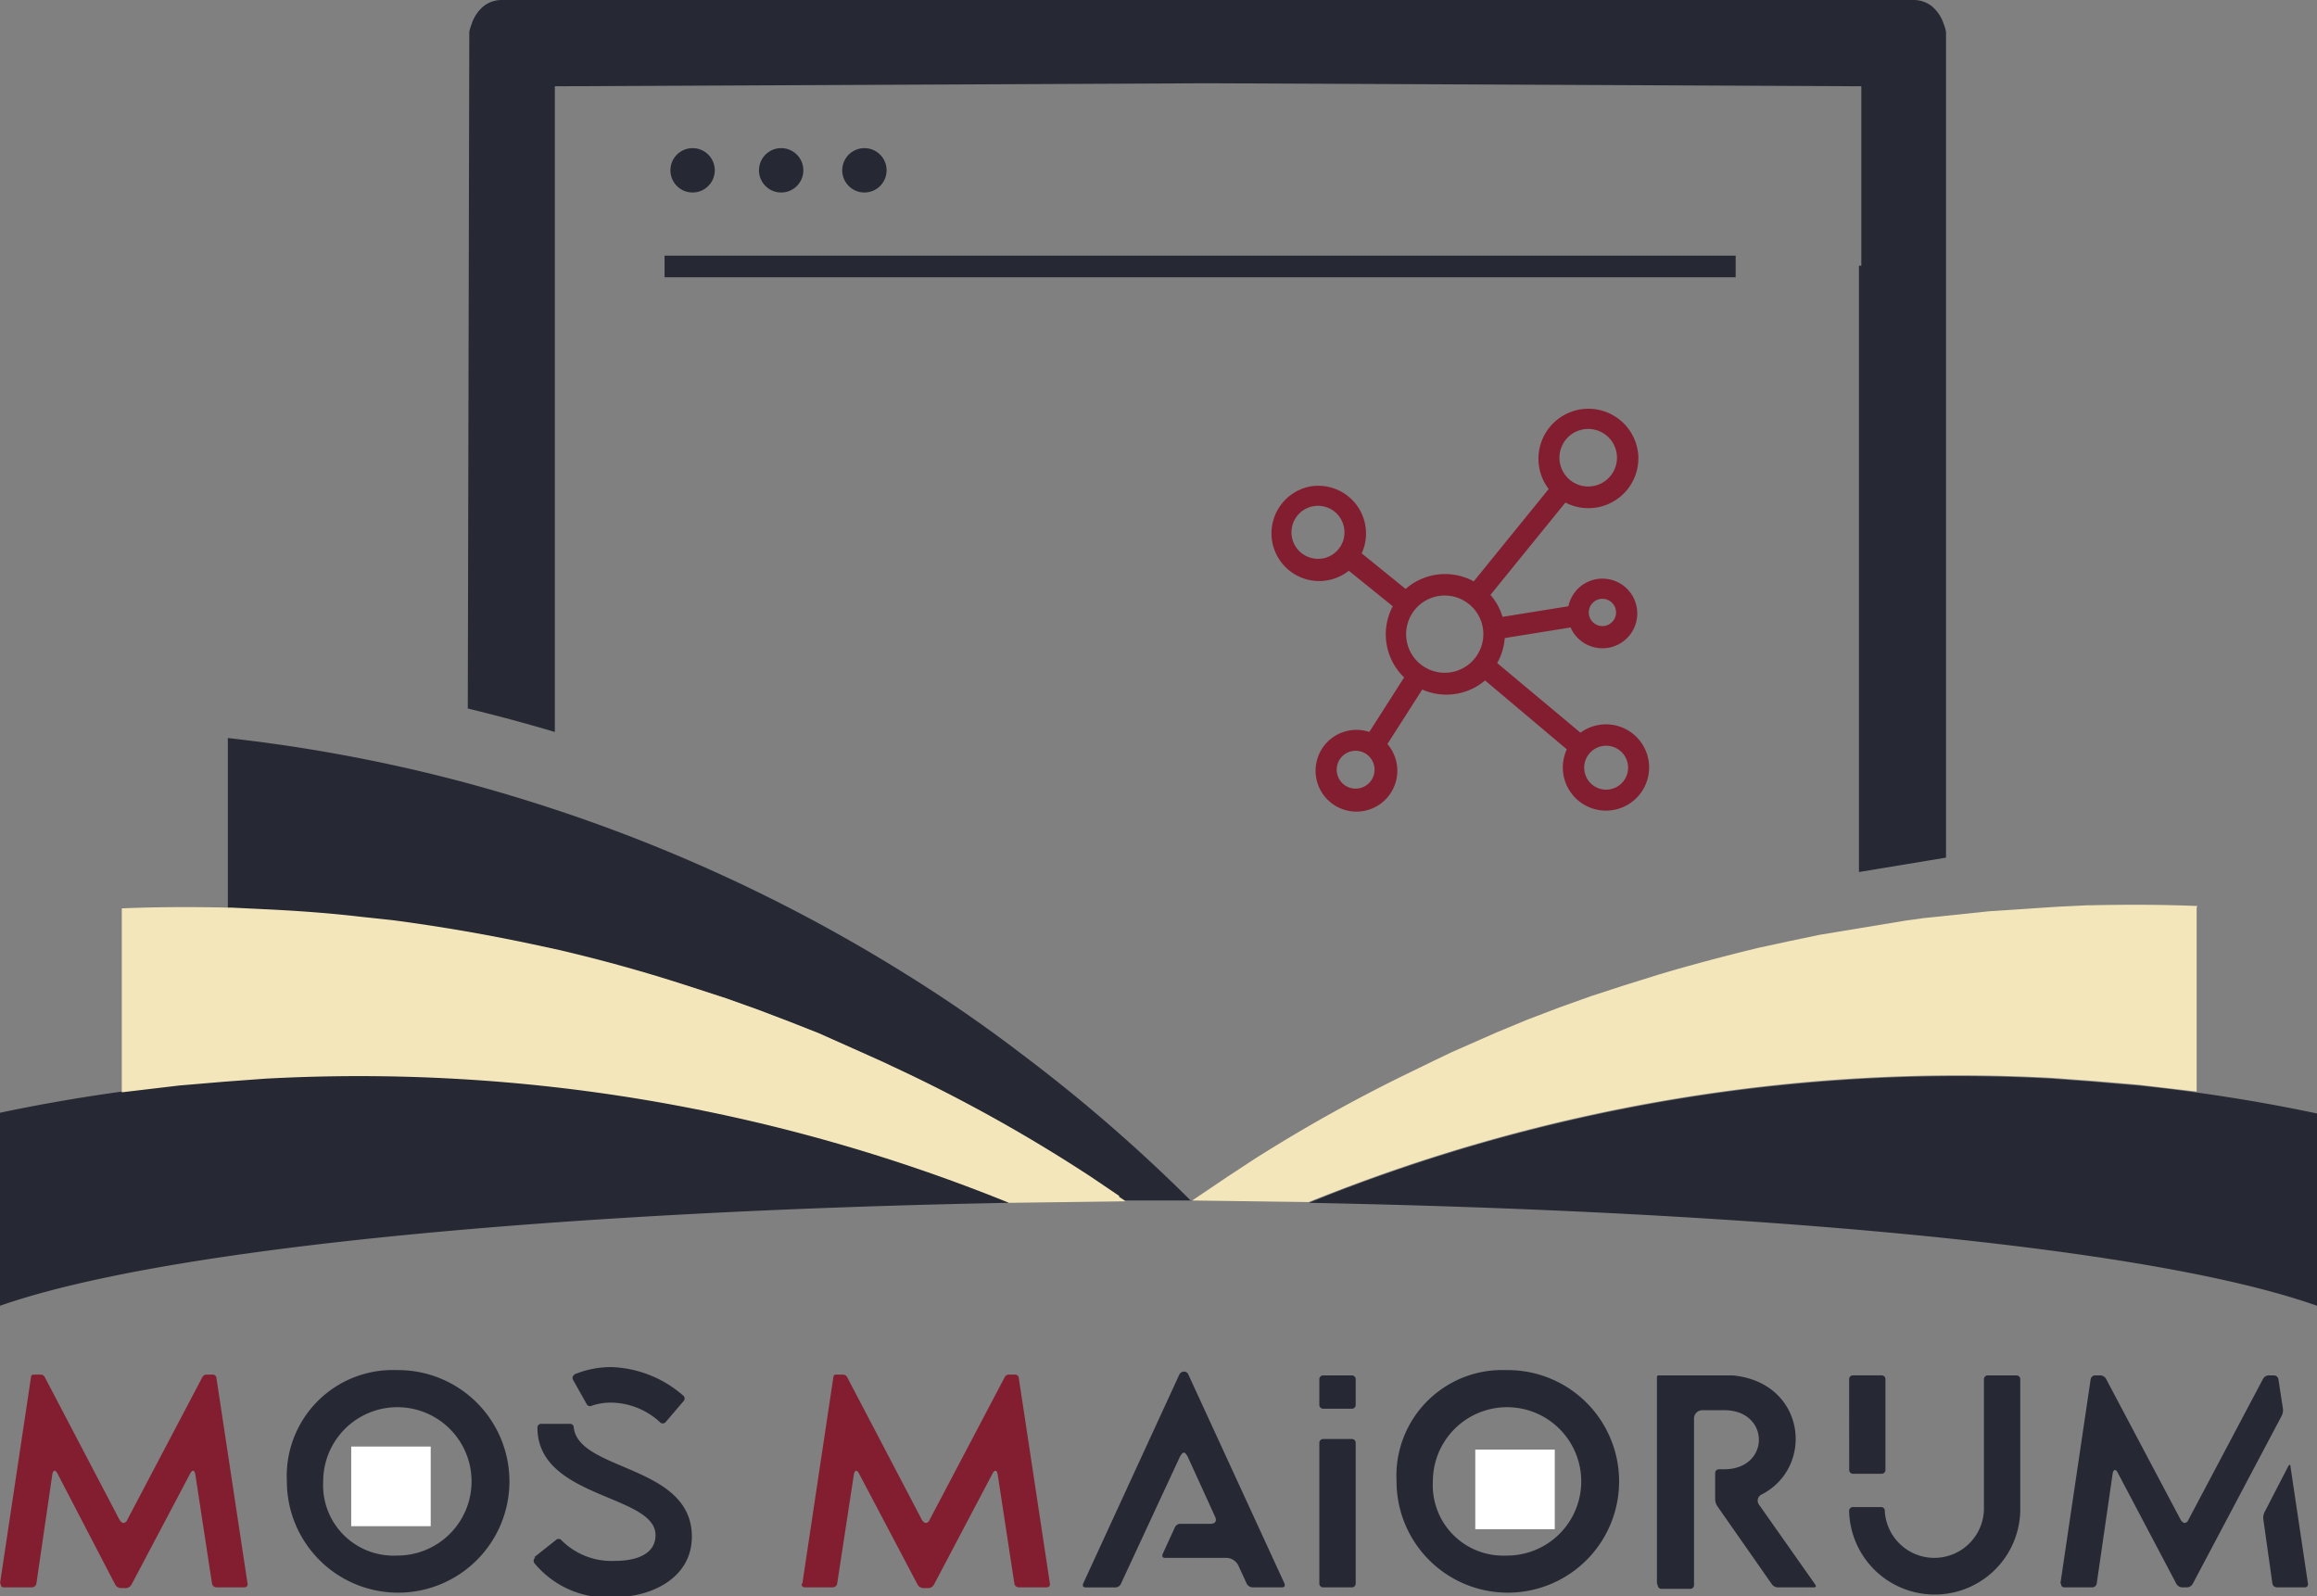 <svg xmlns="http://www.w3.org/2000/svg" xmlns:xlink="http://www.w3.org/1999/xlink" width="140.794" height="97.001" viewBox="0 0 140.794 97.001"><rect x="0" y="0" width="140.794" height="97.001" fill="#808080" stroke="none"/><defs><style>.a,.g,.h,.i{fill:none;}.b{clip-path:url(#a);}.c,.e{fill:#262933;}.c,.d{fill-rule:evenodd;}.d{fill:#f3e6ba;}.f{fill:#00457d;}.g,.h,.i{stroke:#262933;stroke-miterlimit:10;}.g{stroke-width:1.315px;}.h{stroke-width:1.315px;}.i{stroke-width:1.315px;}.j{fill:#831e30;}.k{fill:#fff;}</style><clipPath id="a"><rect class="a" width="140.794" height="97.001"/></clipPath></defs><g transform="translate(70.397 48.5)"><g class="b" transform="translate(-70.397 -48.5)"><path class="c" d="M61.267,149.806c-26.4.506-50.871,2.622-61.267,6.255V144.332a105.649,105.649,0,0,1,10.855-1.7l2.714-.23,2.484-.184a105.1,105.1,0,0,1,45.214,7.543" transform="translate(0 -76.718)"/><path class="c" d="M88.653,125.6H84.605l-.414-.276-1.7-1.15a95.031,95.031,0,0,0-10.947-6.209l-1.656-.782-1.1-.506-2.806-1.242-1.748-.69-1.932-.736-1.932-.69-1.978-.644-2.254-.69q-2.944-.874-5.933-1.564l-1.7-.368-1.058-.23q-2.622-.552-5.29-.92l-1.932-.276L38.1,108.4c-1.978-.23-3.956-.368-5.933-.46l-1.886-.092H30.1V97.5a98.251,98.251,0,0,1,12.1,2.116q2.668.644,5.244,1.426a98.661,98.661,0,0,1,24.01,10.9q3.542,2.208,6.853,4.738a98.063,98.063,0,0,1,10.349,8.969" transform="translate(-16.255 -52.654)"/><path class="c" d="M234.167,144.386v11.729c-10.4-3.68-34.865-5.749-61.267-6.255a105.1,105.1,0,0,1,45.214-7.543l2.484.184,2.714.23a104.4,104.4,0,0,1,10.855,1.7" transform="translate(-93.373 -76.772)"/><path class="d" d="M76.677,137.435l.414.276-7.083.092a105.1,105.1,0,0,0-45.214-7.543l-2.484.184-2.714.23-3.5.414V119.911c2.162-.092,4.324-.092,6.485-.046h.184l1.886.092c1.978.092,3.956.23,5.933.46l2.116.23q4.14.552,8.279,1.426l1.7.368q4.14.966,8.187,2.3l1.978.644,1.932.69,1.932.736,1.748.69,3.91,1.748,1.656.782a94.937,94.937,0,0,1,10.993,6.209l1.7,1.15" transform="translate(-8.695 -64.715)"/><path class="d" d="M218.537,119.7V130.88l-3.542-.414-2.714-.23-2.484-.184a105.147,105.147,0,0,0-45.214,7.543h0L157.5,137.5l2.116-1.426,1.61-1.058a94.936,94.936,0,0,1,9.2-5.152l1.794-.874,1.058-.506,1.15-.506,1.564-.69,1.886-.782,1.932-.736,1.932-.69,1.978-.644,2.208-.69.782-.23q2.576-.736,5.244-1.38l1.7-.368,1.978-.414,5.29-.874,1.012-.138,3.956-.414,4.14-.276,1.886-.092h.184c2.162-.046,4.324-.046,6.485.046" transform="translate(-85.056 -64.553)"/><path class="e" d="M146.479,16.144V5.243l-39.695-.184L67.09,5.243V44.478q-2.622-.782-5.29-1.426l.092-41.12a2.576,2.576,0,0,1,.138-.46h0a2.346,2.346,0,0,1,.736-1.1h0A1.794,1.794,0,0,1,63.87,0h85.782a1.794,1.794,0,0,1,1.1.368,2.346,2.346,0,0,1,.736,1.1h0a2.67,2.67,0,0,1,.138.46V52.113l-5.29.874V35.371h0V16.144Z" transform="translate(-33.375 0)"/><line class="f" y2="2.852" transform="translate(113.104 32.519)"/><line class="e" x2="65.084" transform="translate(40.384 16.191)"/><line class="g" x2="65.084" transform="translate(40.384 16.191)"/><path class="e" d="M91.38,21.69a.69.69,0,1,1-.69-.69.69.69,0,0,1,.69.69" transform="translate(-48.604 -11.341)"/><path class="h" d="M91.38,21.69a.69.69,0,1,1-.69-.69A.69.69,0,0,1,91.38,21.69Z" transform="translate(-48.604 -11.341)"/><path class="e" d="M114.08,21.69a.69.69,0,1,1-.69-.69.69.69,0,0,1,.69.69" transform="translate(-60.863 -11.341)"/><path class="h" d="M114.08,21.69a.69.69,0,1,1-.69-.69A.69.69,0,0,1,114.08,21.69Z" transform="translate(-60.863 -11.341)"/><path class="e" d="M103.08,21.69a.69.69,0,1,1-.69-.69.69.69,0,0,1,.69.69" transform="translate(-54.922 -11.341)"/><path class="i" d="M103.08,21.69a.69.69,0,1,1-.69-.69A.69.69,0,0,1,103.08,21.69Z" transform="translate(-54.922 -11.341)"/><path class="j" d="M0,194.289l1.886-12.557a.138.138,0,0,1,.138-.138h.46a.276.276,0,0,1,.23.138l4.554,8.693c.092.138.184.184.23.184a.278.278,0,0,0,.23-.184l4.6-8.739.138-.092h.414a.23.23,0,0,1,.276.23l1.886,12.465a.184.184,0,0,1-.184.23h-1.7a.276.276,0,0,1-.276-.23l-1.012-6.623c-.046-.276-.184-.322-.322-.046L8,194.335a.414.414,0,0,1-.368.23H7.359a.414.414,0,0,1-.368-.23L3.5,187.62c-.138-.276-.276-.23-.322.046l-.966,6.623a.276.276,0,0,1-.276.23H.23a.184.184,0,0,1-.184-.23" transform="translate(0 -98.066)"/><path class="e" d="M44.569,181a6.762,6.762,0,1,1-6.669,6.761A6.437,6.437,0,0,1,44.569,181m0,11.269a4.508,4.508,0,1,0-4.462-4.508,4.277,4.277,0,0,0,4.462,4.508m-1.518-4.692,1.334-1.334a.23.23,0,0,1,.322,0l1.334,1.334a.23.23,0,0,1,0,.322l-1.334,1.38a.23.23,0,0,1-.322,0l-1.334-1.334a.23.23,0,0,1,0-.322" transform="translate(-20.468 -97.747)"/><path class="e" d="M70.546,192.145l1.334-1.058a.23.23,0,0,1,.322.046,4.293,4.293,0,0,0,3.266,1.242c1.2,0,2.438-.368,2.438-1.564,0-2.484-7.175-2.208-7.175-6.531a.23.23,0,0,1,.276-.23h1.656a.23.23,0,0,1,.276.23c.322,2.668,7.175,2.254,7.175,6.623,0,2.53-2.484,3.68-4.692,3.68a5.725,5.725,0,0,1-4.876-2.07.23.23,0,0,1,.046-.322m2.346-11.131a5.841,5.841,0,0,1,2.3-.46,6.991,6.991,0,0,1,4.37,1.748.23.23,0,0,1,0,.322l-1.1,1.288a.23.23,0,0,1-.322,0,4.462,4.462,0,0,0-2.99-1.2,3.633,3.633,0,0,0-1.15.184.23.23,0,0,1-.322-.092l-.828-1.472a.23.23,0,0,1,.092-.322" transform="translate(-38.073 -97.531)"/><path class="j" d="M105.939,194.289l1.886-12.557a.138.138,0,0,1,.138-.138h.46a.276.276,0,0,1,.23.138l4.554,8.693c.092.138.184.184.23.184a.278.278,0,0,0,.23-.184l4.6-8.739.138-.092h.414a.23.23,0,0,1,.276.23l1.886,12.465a.184.184,0,0,1-.184.23h-1.7a.276.276,0,0,1-.276-.23l-1.012-6.623c-.046-.276-.184-.322-.322-.046l-3.542,6.715a.414.414,0,0,1-.368.23H113.3a.414.414,0,0,1-.368-.23l-3.542-6.715c-.138-.276-.276-.23-.322.046l-1.012,6.623a.276.276,0,0,1-.276.23h-1.7a.184.184,0,0,1-.184-.23" transform="translate(-57.183 -98.066)"/><path class="e" d="M143.08,194.078l5.841-12.695a.322.322,0,0,1,.276-.184.276.276,0,0,1,.276.184l5.841,12.695c.046.138,0,.23-.138.23h-1.794a.414.414,0,0,1-.368-.23l-.506-1.1a.828.828,0,0,0-.736-.46h-3.726c-.138,0-.184-.092-.138-.23l.736-1.61a.368.368,0,0,1,.322-.23h1.84c.322,0,.414-.184.276-.46l-1.656-3.634c-.092-.138-.138-.23-.23-.23s-.138.092-.23.23l-3.588,7.727a.368.368,0,0,1-.322.23h-1.84c-.138,0-.184-.092-.138-.23" transform="translate(-77.26 -97.855)"/><path class="e" d="M174.3,181.93a.23.23,0,0,1,.23-.23h1.748a.23.23,0,0,1,.23.23v1.564a.23.23,0,0,1-.23.23H174.53a.23.23,0,0,1-.23-.23Zm.23,3.634h1.748a.23.23,0,0,1,.23.23v8.555a.23.23,0,0,1-.23.23H174.53a.23.23,0,0,1-.23-.23v-8.555a.23.23,0,0,1,.23-.23" transform="translate(-94.129 -98.125)"/><path class="e" d="M191.169,181a6.762,6.762,0,1,1-6.669,6.761A6.426,6.426,0,0,1,191.169,181m0,11.269a4.508,4.508,0,1,0-4.462-4.508,4.277,4.277,0,0,0,4.462,4.508m-1.518-4.692,1.334-1.334a.23.23,0,0,1,.322,0l1.334,1.334a.23.23,0,0,1,0,.322l-1.334,1.334a.23.23,0,0,1-.322,0l-1.334-1.334a.23.23,0,0,1,0-.322" transform="translate(-99.638 -97.747)"/><path class="e" d="M218.9,194.349V181.792a.092.092,0,0,1,.092-.092H223.5c4.416.414,5.014,5.52,1.794,7.221a.414.414,0,0,0-.184.644l3.4,4.83c.092.138.046.184-.092.184h-2.162a.46.46,0,0,1-.368-.184l-3.312-4.738a.828.828,0,0,1-.138-.414v-1.61a.23.23,0,0,1,.23-.23h.322c2.806,0,2.806-3.588,0-3.588H221.66a.506.506,0,0,0-.506.552v10.073a.23.23,0,0,1-.23.23h-1.748a.23.23,0,0,1-.23-.23" transform="translate(-118.215 -98.125)"/><path class="e" d="M244.484,189.7h1.748a.217.217,0,0,1,.23.23,3.015,3.015,0,0,0,6.025-.23V181.93a.23.23,0,0,1,.23-.23h1.748a.23.23,0,0,1,.23.23V189.7a5.2,5.2,0,1,1-10.4.23.23.23,0,0,1,.23-.23m-.23-7.773a.23.23,0,0,1,.23-.23h1.748a.23.23,0,0,1,.23.23v5.52a.23.23,0,0,1-.23.23H244.53a.23.23,0,0,1-.23-.23Z" transform="translate(-131.932 -98.125)"/><path class="e" d="M272.2,194.348l1.84-12.419a.276.276,0,0,1,.276-.23h.276a.414.414,0,0,1,.368.184l4.554,8.6c.092.138.184.184.23.184a.278.278,0,0,0,.23-.184l4.554-8.6a.414.414,0,0,1,.368-.184h.276a.276.276,0,0,1,.276.23l.276,1.794a.782.782,0,0,1-.092.46l-5.382,10.165a.414.414,0,0,1-.368.23h-.276a.414.414,0,0,1-.368-.23l-3.542-6.715c-.138-.276-.276-.23-.322.046l-.966,6.669a.276.276,0,0,1-.276.23h-1.7a.184.184,0,0,1-.184-.23m12.373-4.37,1.426-2.76c.092-.138.138-.092.138.046l1.058,7.083a.184.184,0,0,1-.184.23h-1.7a.276.276,0,0,1-.276-.23l-.552-3.91a.782.782,0,0,1,.092-.46" transform="translate(-146.999 -98.125)"/><rect class="k" width="4.83" height="4.839" transform="translate(21.342 87.898)"/><rect class="k" width="4.83" height="4.839" transform="translate(89.646 88.082)"/><path class="j" d="M190.264,56.667a3.036,3.036,0,1,0-5.428,2.208l-4.554,5.612a3.634,3.634,0,0,0-4.14.46l-2.668-2.162a2.9,2.9,0,0,0-2.9-4.094h-.046a2.9,2.9,0,1,0,2.162,5.152L175.362,66a3.634,3.634,0,0,0,.69,4.324l-2.116,3.312a2.484,2.484,0,1,0,1.1.736l2.116-3.312a3.634,3.634,0,0,0,3.818-.552l4.968,4.186a2.622,2.622,0,1,0,.828-1.012l-5.06-4.232a3.634,3.634,0,0,0,.46-1.518l4-.644A2.116,2.116,0,1,0,186.033,66l-4,.644a3.633,3.633,0,0,0-.736-1.334l4.554-5.612a3.036,3.036,0,0,0,4.416-3.036m-2.99,9.8a.828.828,0,1,1,.306.56.828.828,0,0,1-.306-.56M187,75.939a1.334,1.334,0,1,1,1.426,1.2,1.334,1.334,0,0,1-1.426-1.2m-14.029-1.15a1.15,1.15,0,1,1-1.012,1.242,1.15,1.15,0,0,1,1.012-1.242m-.552-13.431a1.61,1.61,0,0,1-1.38,1.748h-.046a1.61,1.61,0,1,1,1.426-1.748m5.887,4a2.346,2.346,0,1,1-1.6.847,2.346,2.346,0,0,1,1.6-.847M188.977,56.8a1.748,1.748,0,1,1-.639-1.185,1.748,1.748,0,0,1,.639,1.185" transform="translate(-90.729 -29.161)"/></g></g></svg>